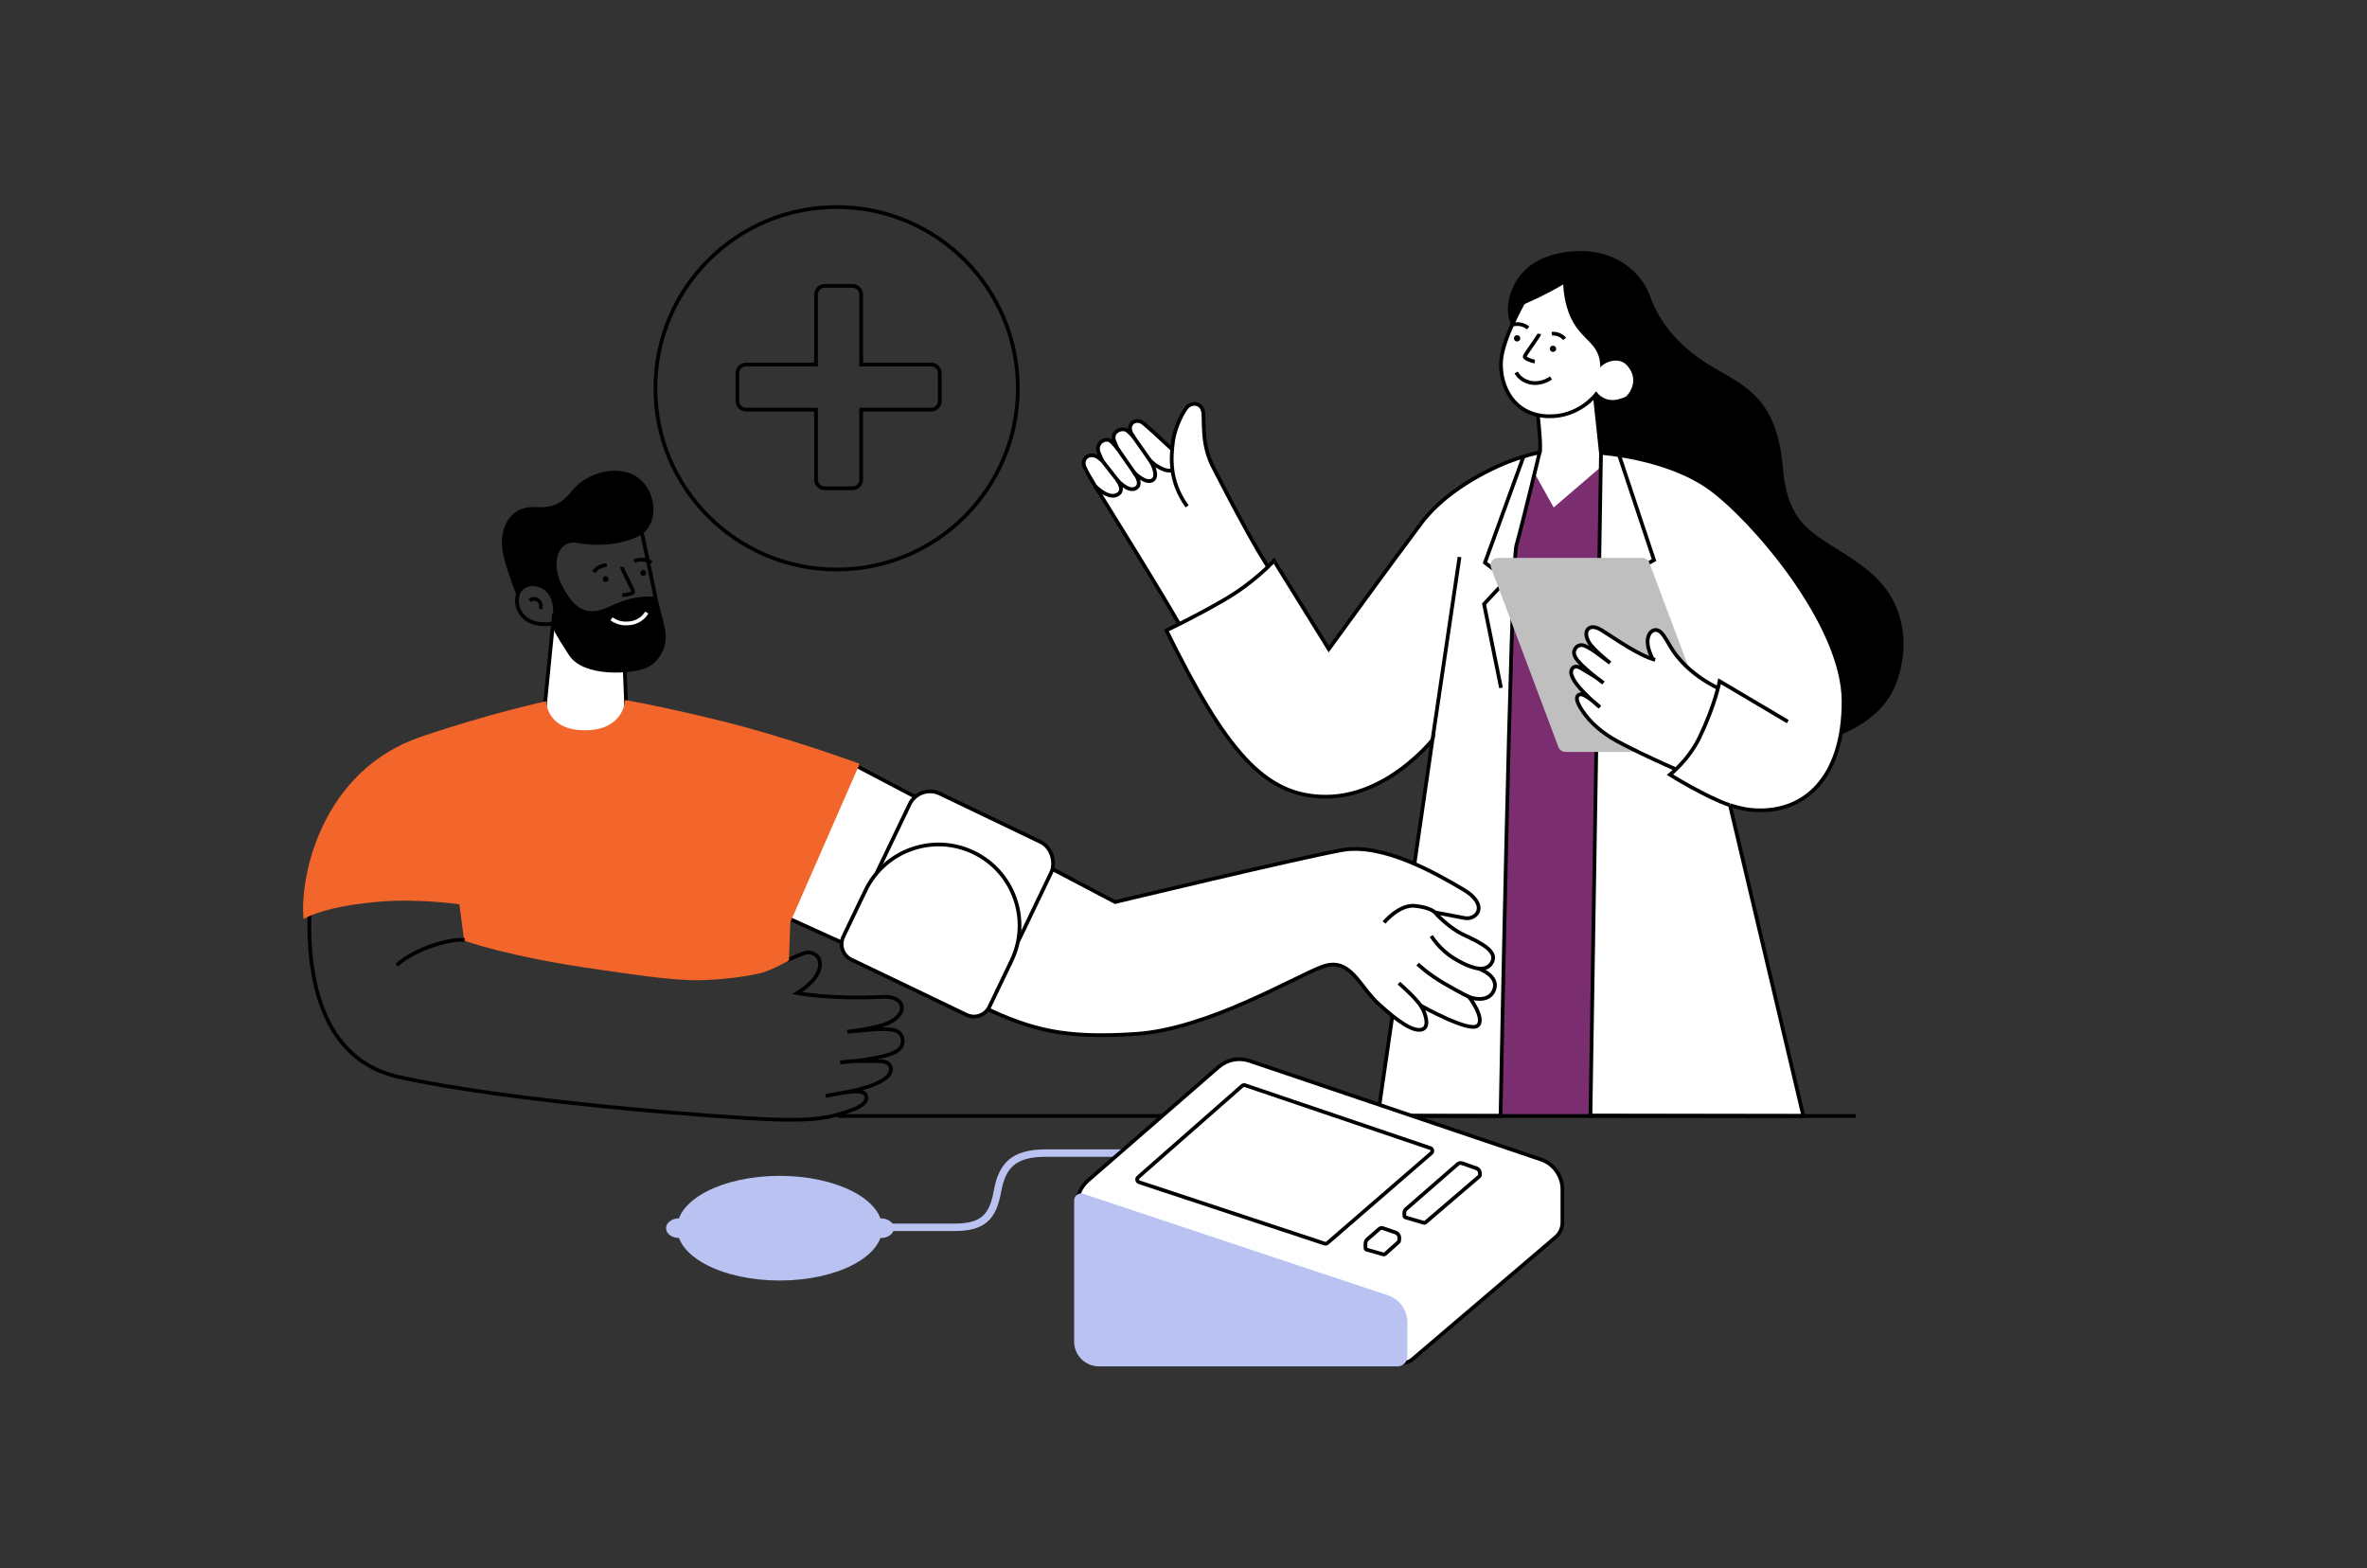 <?xml version="1.0" encoding="UTF-8"?>
<svg id="Capa_1" data-name="Capa 1" xmlns="http://www.w3.org/2000/svg" viewBox="0 0 793.34 525.57">
  <rect x="0" y="0" width="793.34" height="525.57" fill="#333333" stroke="none"/>
  <defs>
    <style>
      .cls-1, .cls-2 {
        fill: #fff;
      }

      .cls-3 {
        fill: #f2662b;
      }

      .cls-4, .cls-5, .cls-6, .cls-7 {
        fill: none;
      }

      .cls-8 {
        fill: #7a2e6f;
      }

      .cls-9 {
        fill: #bfbfbf;
      }

      .cls-10 {
        fill: #b9c2f1;
      }

      .cls-5 {
        stroke: #fff;
      }

      .cls-5, .cls-6, .cls-2, .cls-7 {
        stroke-miterlimit: 10;
      }

      .cls-5, .cls-2, .cls-7 {
        stroke-width: 1.25px;
      }

      .cls-6 {
        stroke: #b9c2f1;
        stroke-width: 2.49px;
      }

      .cls-2, .cls-7 {
        stroke: #000;
      }
    </style>
  </defs>
  <path d="M534.11,130.16s-5.11,22.28-1.49,29.51c3.62,7.23,22.63,14.04,22.63,14.04l38.1,28.25,20.05,45.5s15.47-4.07,21.29-16.49c4.62-9.86,6.55-27.82-8.9-40.04-15.09-11.94-26.29-11.59-28.23-34.12-1.95-22.53-11.68-26.97-22.8-33.37l-40.64,6.73Z"/>
  <path class="cls-2" d="M514.52,131.35s2.41,18.5,1.5,20.33c-.91,1.83-16.84,9.72-16.84,9.72l.64,22.7h46.03l-9.27-32.29-2.56-23.97-19.5,3.52Z"/>
  <path class="cls-7" d="M537.08,129.44s.7-1.55,2.4-2.01c1.7-.46,3.17-.08,3.17-.08"/>
  <polygon class="cls-8" points="512.31 154.98 520.75 170.08 538.32 154.98 541.6 155.9 539.02 373.9 498.96 373.9 504.82 180.37 512.31 154.98"/>
  <g>
    <path class="cls-2" d="M397.87,169.71c-6.21-8.65-5.36-16.74-4.7-21.82.66-5.08,3.67-10.44,4.8-11.57,1.5-1.5,5.08-1.6,5.36,2.35.28,3.95-.47,11,3.52,18.33,1.41,2.6,13.89,27.56,20.45,36.25l-29.79,20.04c-4.61-9.04-29.95-49.51-30.84-51.02s-2.49-4.17-3.13-5.64c-1.41-3.26,2.16-5.58,5.17-2.81,1.1,1,.58.3-.4-2.01-1.41-3.32,2.36-5.63,4.27-3.72.96.96,2.16,2.51,2.16,2.51,0,0-.2.1-1.31-2.91s2.74-4.77,4.52-3.26c1.78,1.5,2.58,2.79,1.81,1.71-1.05-1.46-1.55-3.18-.25-4.43.79-.76,2.08-.76,3.06-.3.99.47,6.78,5.93,10.43,9.32"/>
    <path class="cls-2" d="M367.13,162.99s4.46,4.61,7.55,2.7c2.45-1.52-.24-4.82-.24-4.82,0,0,3.76,4.29,6.27,2.75,2.51-1.54-.63-5.26-.63-5.26,0,0,3.91,4,6.22,2.56,2.32-1.45-.63-6.37-.63-6.37,0,0,3.04,2.89,5.84,3.14,1.39.12,1.4,0,1.4,0"/>
    <line class="cls-2" x1="369.03" y1="153.87" x2="375.08" y2="161.64"/>
    <line class="cls-2" x1="374.26" y1="149.9" x2="380.65" y2="159.1"/>
    <line class="cls-2" x1="379.44" y1="145.75" x2="386.13" y2="155.25"/>
  </g>
  <path class="cls-2" d="M390.93,211.24s8.6-3.97,19.19-10.09c10.59-6.12,16.88-13.24,16.88-13.24l18.37,29.62s22.01-30.28,31.11-42.36,25.65-19.36,31.6-21.35c5.96-1.99,7.94-2.15,7.94-2.15,0,0-5.96,24.82-7.78,31.11-1.82,6.29-5.3,191.21-5.3,191.21l-41.11-.1,18.28-125.91s-15.06,19.03-35.74,19.03-33.59-15.55-53.45-55.76Z"/>
  <line class="cls-7" x1="489.18" y1="186.68" x2="480.11" y2="247.98"/>
  <path class="cls-2" d="M536.58,151.8s21.92,1.43,36.28,11.65c14.36,10.23,45.04,45.69,45.04,71.58s-13.4,38.21-31.31,36.37c-3.05-.31-6.76-1.56-6.76-1.56l24.59,104.16-71.36-.11,3.54-222.09Z"/>
  <polyline class="cls-7" points="542.57 152.26 554.37 187.69 544.34 193.29 553.19 199.49 535.19 242.88"/>
  <polyline class="cls-7" points="510.69 152.85 497.7 188.57 505.08 194.18 497.41 202.44 503.09 230.54"/>
  <line class="cls-7" x1="280.77" y1="374.01" x2="621.97" y2="374.01"/>
  <g>
    <path class="cls-2" d="M286.67,256.49l87.08,45.82s62.43-15,76.1-17.42c13.66-2.41,31.35,7.77,40.46,13.13,9.11,5.36,4.55,10.45.54,9.65-4.02-.8-9.91-1.88-9.91-1.88,0,0,4.29,5.09,10.18,7.77,5.89,2.68,10.45,5.36,9.11,8.57-1.34,3.22-4.82,2.41-4.82,2.41,0,0,7.23,2.41,5.36,7.23-1.88,4.82-8.31,2.41-8.31,2.41,0,0,5.63,7.5,2.68,9.65-2.95,2.14-18.76-6.7-18.76-6.7,0,0,3.48,6.43.54,7.77-2.95,1.34-8.57-2.68-15-8.57-6.43-5.89-9.38-15.81-18.76-12.33-9.38,3.48-38.32,20.9-62.43,22.51-24.11,1.61-34.83-1.34-50.91-8.84-16.08-7.5-67.67-30.87-67.67-30.87l3.9-34.5,20.63-15.81Z"/>
    <path class="cls-7" d="M463.88,309.16s5.1-6.14,10.42-5.56c5.33.58,6.63,2.19,6.63,2.19"/>
    <path class="cls-7" d="M479.72,313.69s2.58,4.36,7.43,7.38c4.86,3.02,7.53,3.42,8.82,3.62"/>
    <path class="cls-7" d="M475.16,323.1s3.22,3.22,9.22,6.69c6,3.47,8.37,4.51,8.37,4.51"/>
    <path class="cls-7" d="M468.87,329.49s3.07,2.77,4.46,4.21c1.39,1.44,3.02,3.27,3.57,4.56"/>
  </g>
  <rect class="cls-2" x="296.96" y="272.13" width="52.68" height="39.82" rx="7.59" ry="7.59" transform="translate(158.13 -111.11) rotate(25.63)"/>
  <path class="cls-2" d="M315.49,283.23h0c14.98,0,27.15,12.16,27.15,27.15v17.2c0,3.17-2.57,5.74-5.74,5.74h-42.83c-3.17,0-5.74-2.57-5.74-5.74v-17.2c0-14.98,12.16-27.15,27.15-27.15Z" transform="translate(164.38 -106.13) rotate(25.63)"/>
  <polygon class="cls-2" points="185.61 206.34 182.21 240.59 178.58 257.61 213.74 258.52 210.11 241.96 208.75 209.06 185.61 206.34"/>
  <g>
    <ellipse class="cls-10" cx="261.33" cy="411.62" rx="34.37" ry="17.54"/>
    <ellipse class="cls-10" cx="227.54" cy="411.62" rx="4.3" ry="3.28"/>
    <ellipse class="cls-10" cx="295.32" cy="411.62" rx="4.3" ry="3.28"/>
  </g>
  <path class="cls-6" d="M296.91,411.33h22.95c9.67,0,12.89-3.48,14.44-11.99,1.55-8.51,5.16-12.89,16.24-12.89h27.98"/>
  <circle class="cls-7" cx="280.41" cy="130.13" r="60.74"/>
  <path class="cls-7" d="M312.06,122.16h-23.42v-23.42c0-1.62-1.31-2.93-2.93-2.93h-9.28c-1.62,0-2.93,1.31-2.93,2.93v23.42h-23.42c-1.62,0-2.93,1.31-2.93,2.93v9.28c0,1.62,1.31,2.93,2.93,2.93h23.42v23.42c0,1.62,1.31,2.93,2.93,2.93h9.28c1.62,0,2.93-1.31,2.93-2.93v-23.42h23.42c1.62,0,2.93-1.31,2.93-2.93v-9.28c0-1.62-1.31-2.93-2.93-2.93Z"/>
  <g>
    <path class="cls-2" d="M518.58,88.11s-15.02,22.03-15.49,33.34c-.33,7.93,4.12,17.63,15.64,18.06,10.43.39,16.22-7.34,16.22-7.34,0,0,2.68,3.45,7.47,2.3,4.79-1.15,11.69-5.94,11.69-5.94l-3.83-24.91-31.7-15.51Z"/>
    <path class="cls-7" d="M506.76,108.88c1.83-.6,3.95-.19,5.43,1.04"/>
    <path class="cls-7" d="M520.12,111.85c1.6-.17,3.26.5,4.29,1.73"/>
    <path class="cls-7" d="M515.93,111.89c-.07.6-4.2,6.15-4.87,7.44-.43.82,2.56,1.74,3.34,1.85"/>
    <path class="cls-7" d="M508.16,124.83c1.07,1.95,3.18,3.23,5.38,3.5s4.47-.4,6.31-1.65"/>
    <circle cx="520.51" cy="116.9" r="1.05"/>
    <circle cx="508.48" cy="113.39" r="1.05"/>
  </g>
  <path d="M214.57,179.39c-5.83,3.27-14.61,3.81-21.05,2.58-6.44-1.24-9.01,6.62-5.26,14.03,3.75,7.4,8.01,11.33,16.48,7.1,8.46-4.23,15.25-3.01,15.25-3.01,0,0,1.94,5.79,2.95,11.18.94,5.04-1.68,10.8-6.78,12.74-5.1,1.93-20.6,2.95-25.43-4.41-4.83-7.36-5.56-9.22-6.05-10.41,1-1.85,1.9-10.43-3.97-12.38-5.87-1.94-7.13,3.83-7.13,3.83,0,0-4.48-11.13-5.17-16.22-1.14-8.29,3.19-14.74,10.46-14.48,4.41.15,8.27.32,12.63-5.21,5.63-7.15,16.73-9.08,22.53-4.5,6.71,5.29,6.38,15.89.55,19.16Z"/>
  <path class="cls-7" d="M212.25,165.14s7.42,33.86,8.59,41.17c1.16,7.3-18.44,14.58-18.44,14.58l-17.19-11.87s-6.67,1.33-10.13-2.81c-4.07-4.86.04-10.45.04-10.45l11.19-20.05,25.95-10.56Z"/>
  <g>
    <path class="cls-7" d="M218.35,188.54c-1.68-1.12-3.94-1.31-5.78-.49"/>
    <path class="cls-7" d="M203.34,189.43c-1.68-.01-3.35.86-4.3,2.25"/>
    <path class="cls-7" d="M208.45,190.03c0,.64,3.91,8.01,3.83,8.34-.12.52-2.89,1.24-3.73,1.03"/>
    <path class="cls-5" d="M216.76,205.3c-1.15,2.03-3.38,3.34-5.7,3.59-2.32.25-4.18-.16-6.1-1.49"/>
    <circle cx="202.98" cy="194.07" r=".96"/>
    <circle cx="215.61" cy="192.02" r=".96"/>
  </g>
  <path class="cls-7" d="M181.14,204.05s.65-1.85-.85-2.91c-1.5-1.06-2.76.15-2.76.15"/>
  <path class="cls-7" d="M105.61,288.43s-12.94,63.4,28.04,72.5c38.42,8.53,109.17,13.6,124.02,14.2,14.84.61,20.45-.41,27.8-3.09,4.82-1.76,5.61-3.79,4.45-5.41-1.49-2.09-12.03.55-13.17.68,2.7-.74,12.76-1.63,18.66-5.03.98-.57,1.97-1.2,2.61-2.14.63-.94.83-2.26.19-3.2-.78-1.14-2.38-1.28-3.76-1.28-4.83,0-8.09-.3-12.87.42,4.89-.49,9.03-.86,13.82-1.96,2.43-.56,6.18-1.54,6.93-3.92.79-2.5-.58-4.62-2.99-5.04-2.08-.36-5.17-.34-8.33,0-2.1.23-7.06.62-7.06.62,0,0,10.33-1.09,14.38-3.21,2.2-1.15,4.53-3.31,3.8-5.68-.72-2.33-3.75-2.92-6.18-2.8-17.88.88-28.71-1.27-28.71-1.27,0,0,5.22-3.04,6.9-6.81.46-1.02.77-2.13.69-3.24s-.61-2.24-1.55-2.84c-1.52-.98-2.95-.79-3.84-.47-1.87.66-5.55,2.34-5.55,2.34"/>
  <g>
    <path class="cls-4" d="M279.41,366.8c-1.15.2-2.08.36-2.66.52.31-.04,1.33-.26,2.66-.52Z"/>
    <path class="cls-4" d="M285.62,355.67c-1.27.07-2.59.19-4.05.41,1.4-.14,2.74-.27,4.05-.41Z"/>
    <path class="cls-4" d="M282.91,366.19c-1.25.18-2.47.41-3.51.61,1.02-.17,2.21-.37,3.51-.61Z"/>
    <path class="cls-3" d="M264.43,321.88l.45-12.8,23.26-53.12s-24.4-8.89-45.6-14.14c-21.2-5.24-33.01-7.21-33.01-7.21,0,0-.31,10.13-13.44,10.13s-12.97-9.75-12.97-9.75c0,0-18.62,3.99-42.01,11.93-33.32,11.32-40.79,46.85-39.35,61.1,4.32-2.56,13.1-4.81,25.74-5.86,12.64-1.05,26.45.9,26.45.9l1.63,12.19s14.59,5.41,45.26,9.72c12.07,1.7,20.91,3.17,31.51,3.57,13.8-.03,23.21-2.57,23.21-2.57,4.44-1.49,8.88-4.1,8.88-4.1Z"/>
  </g>
  <path class="cls-7" d="M132.97,323.48s3.73-3.77,11.76-6.48c8.03-2.72,10.98-1.93,10.98-1.93"/>
  <path d="M574.75,123.43c-11.12-6.4-18.34-14.64-21.67-24.09s-14.2-17.62-30.05-14.56c-15.85,3.06-17.58,15.51-17.63,18.43s.88,5.73,1.41,5.61c.85-.18,3.38-6.57,3.38-6.57,0,0,3.71-1.62,5.75-2.62,5.37-2.63,8.01-4.32,8.01-4.32,0,0,.05,6.21,2.74,11.59,3.9,7.8,9.59,7.9,9.69,16.26.95-1.5,6.1-4.12,9.17-.45,4.18,5,.26,9.91-1.44,10.88l20.28,3.84,10.37-14Z"/>
  <g>
    <path class="cls-9" d="M573.05,252h-48.39c-1.03,0-1.95-.64-2.32-1.6l-22.58-60.08c-.61-1.62.59-3.34,2.32-3.34h48.39c1.03,0,1.95.64,2.32,1.6l22.58,60.08c.61,1.62-.59,3.34-2.32,3.34Z"/>
    <circle class="cls-1" cx="537.57" cy="220.25" r="5.22"/>
  </g>
  <path class="cls-2" d="M553.81,220.63s-1.92-3.57-1.55-6.32c.1-.74.31-1.49.74-2.1.44-.61,1.13-1.07,1.88-1.08,1.21-.03,2.15,1.03,2.83,2.03,1.73,2.56,3.03,5.44,5.18,7.66,0,0,5.35,7.21,17.46,11.75-2.59,12.32-6.27,30.48-6.27,30.48-15.57-6.27-27.54-12.17-32.15-14.7-4.61-2.52-8.81-5.93-11.7-10.32-1.82-2.76-2.37-4.75-.73-5.3,1.64-.54,6.74,4.28,6.74,4.28,0,0-6.73-5.41-8.91-9.43-.36-.67-.7-1.38-.74-2.14-.03-.76.32-1.59,1.01-1.9.85-.38,1.81.1,2.6.59,2.76,1.7,4.73,2.67,7.21,4.76-2.63-2-4.86-3.66-7.21-5.98-1.19-1.17-2.99-3.05-2.59-4.67.43-1.71,1.95-2.44,3.48-1.83,1.32.53,3.08,1.62,4.76,2.93,1.12.87,3.82,2.83,3.82,2.83,0,0-5.52-4.25-7.1-6.89-.85-1.43-1.43-3.49-.18-4.59,1.23-1.08,3.14-.3,4.52.57,4.78,3.02,12.39,8.42,17.85,9.88"/>
  <path class="cls-2" d="M599.22,241.85l-22.86-13.54s-1.45,7.86-6.77,18.91c-3.59,7.46-9.88,12.42-9.88,12.42,0,0,11.98,7.48,20.1,10.23"/>
  <g>
    <path class="cls-2" d="M362.27,442.23l-1.38-37.81c-.12-3.37,1.28-6.61,3.83-8.83l43.69-37.99c2.86-2.48,6.82-3.27,10.41-2.05l97.61,33.03c4.33,1.46,7.24,5.52,7.24,10.09v10.98c0,1.93-.84,3.76-2.31,5.01l-47.99,40.91c-1.16.99-2.72,1.37-4.2,1.03l-79.85-18.2"/>
    <path class="cls-7" d="M444.92,416.59l34.82-30.14c.57-.5.39-1.43-.33-1.67l-62.1-21.07c-.33-.11-.7-.04-.96.19l-34.89,30.65c-.57.5-.38,1.43.34,1.67l62.17,20.56c.33.11.69.04.95-.19Z"/>
    <path class="cls-7" d="M494.89,391.56l-4.79-1.69c-.54-.19-1.14-.08-1.56.3l-17.28,15.04c-.39.34-.6.83-.58,1.34l.03,1.04c0,.18.13.34.3.39l6.3,1.86c.14.04.29,0,.39-.08l18.17-15.56c.09-.08.15-.2.15-.32v-.7c0-.72-.45-1.37-1.13-1.61Z"/>
    <path class="cls-7" d="M467.7,413.05l-4.21-1.44c-.4-.14-.83-.05-1.15.22l-4.01,3.48c-.42.37-.66.9-.67,1.45v1.5c0,.26.17.49.42.56l5.62,1.6c.19.05.4,0,.54-.13l4.51-4.05c.11-.1.18-.24.19-.39l.06-.84c.06-.87-.47-1.68-1.3-1.96Z"/>
    <path class="cls-10" d="M360.01,402.31v47.29c0,4.6,3.73,8.34,8.34,8.34h100.04c1.82,0,3.3-1.48,3.3-3.3v-11.49c0-4.1-2.62-7.74-6.51-9.03l-102.1-34.01c-1.51-.5-3.06.62-3.06,2.21Z"/>
  </g>
</svg>